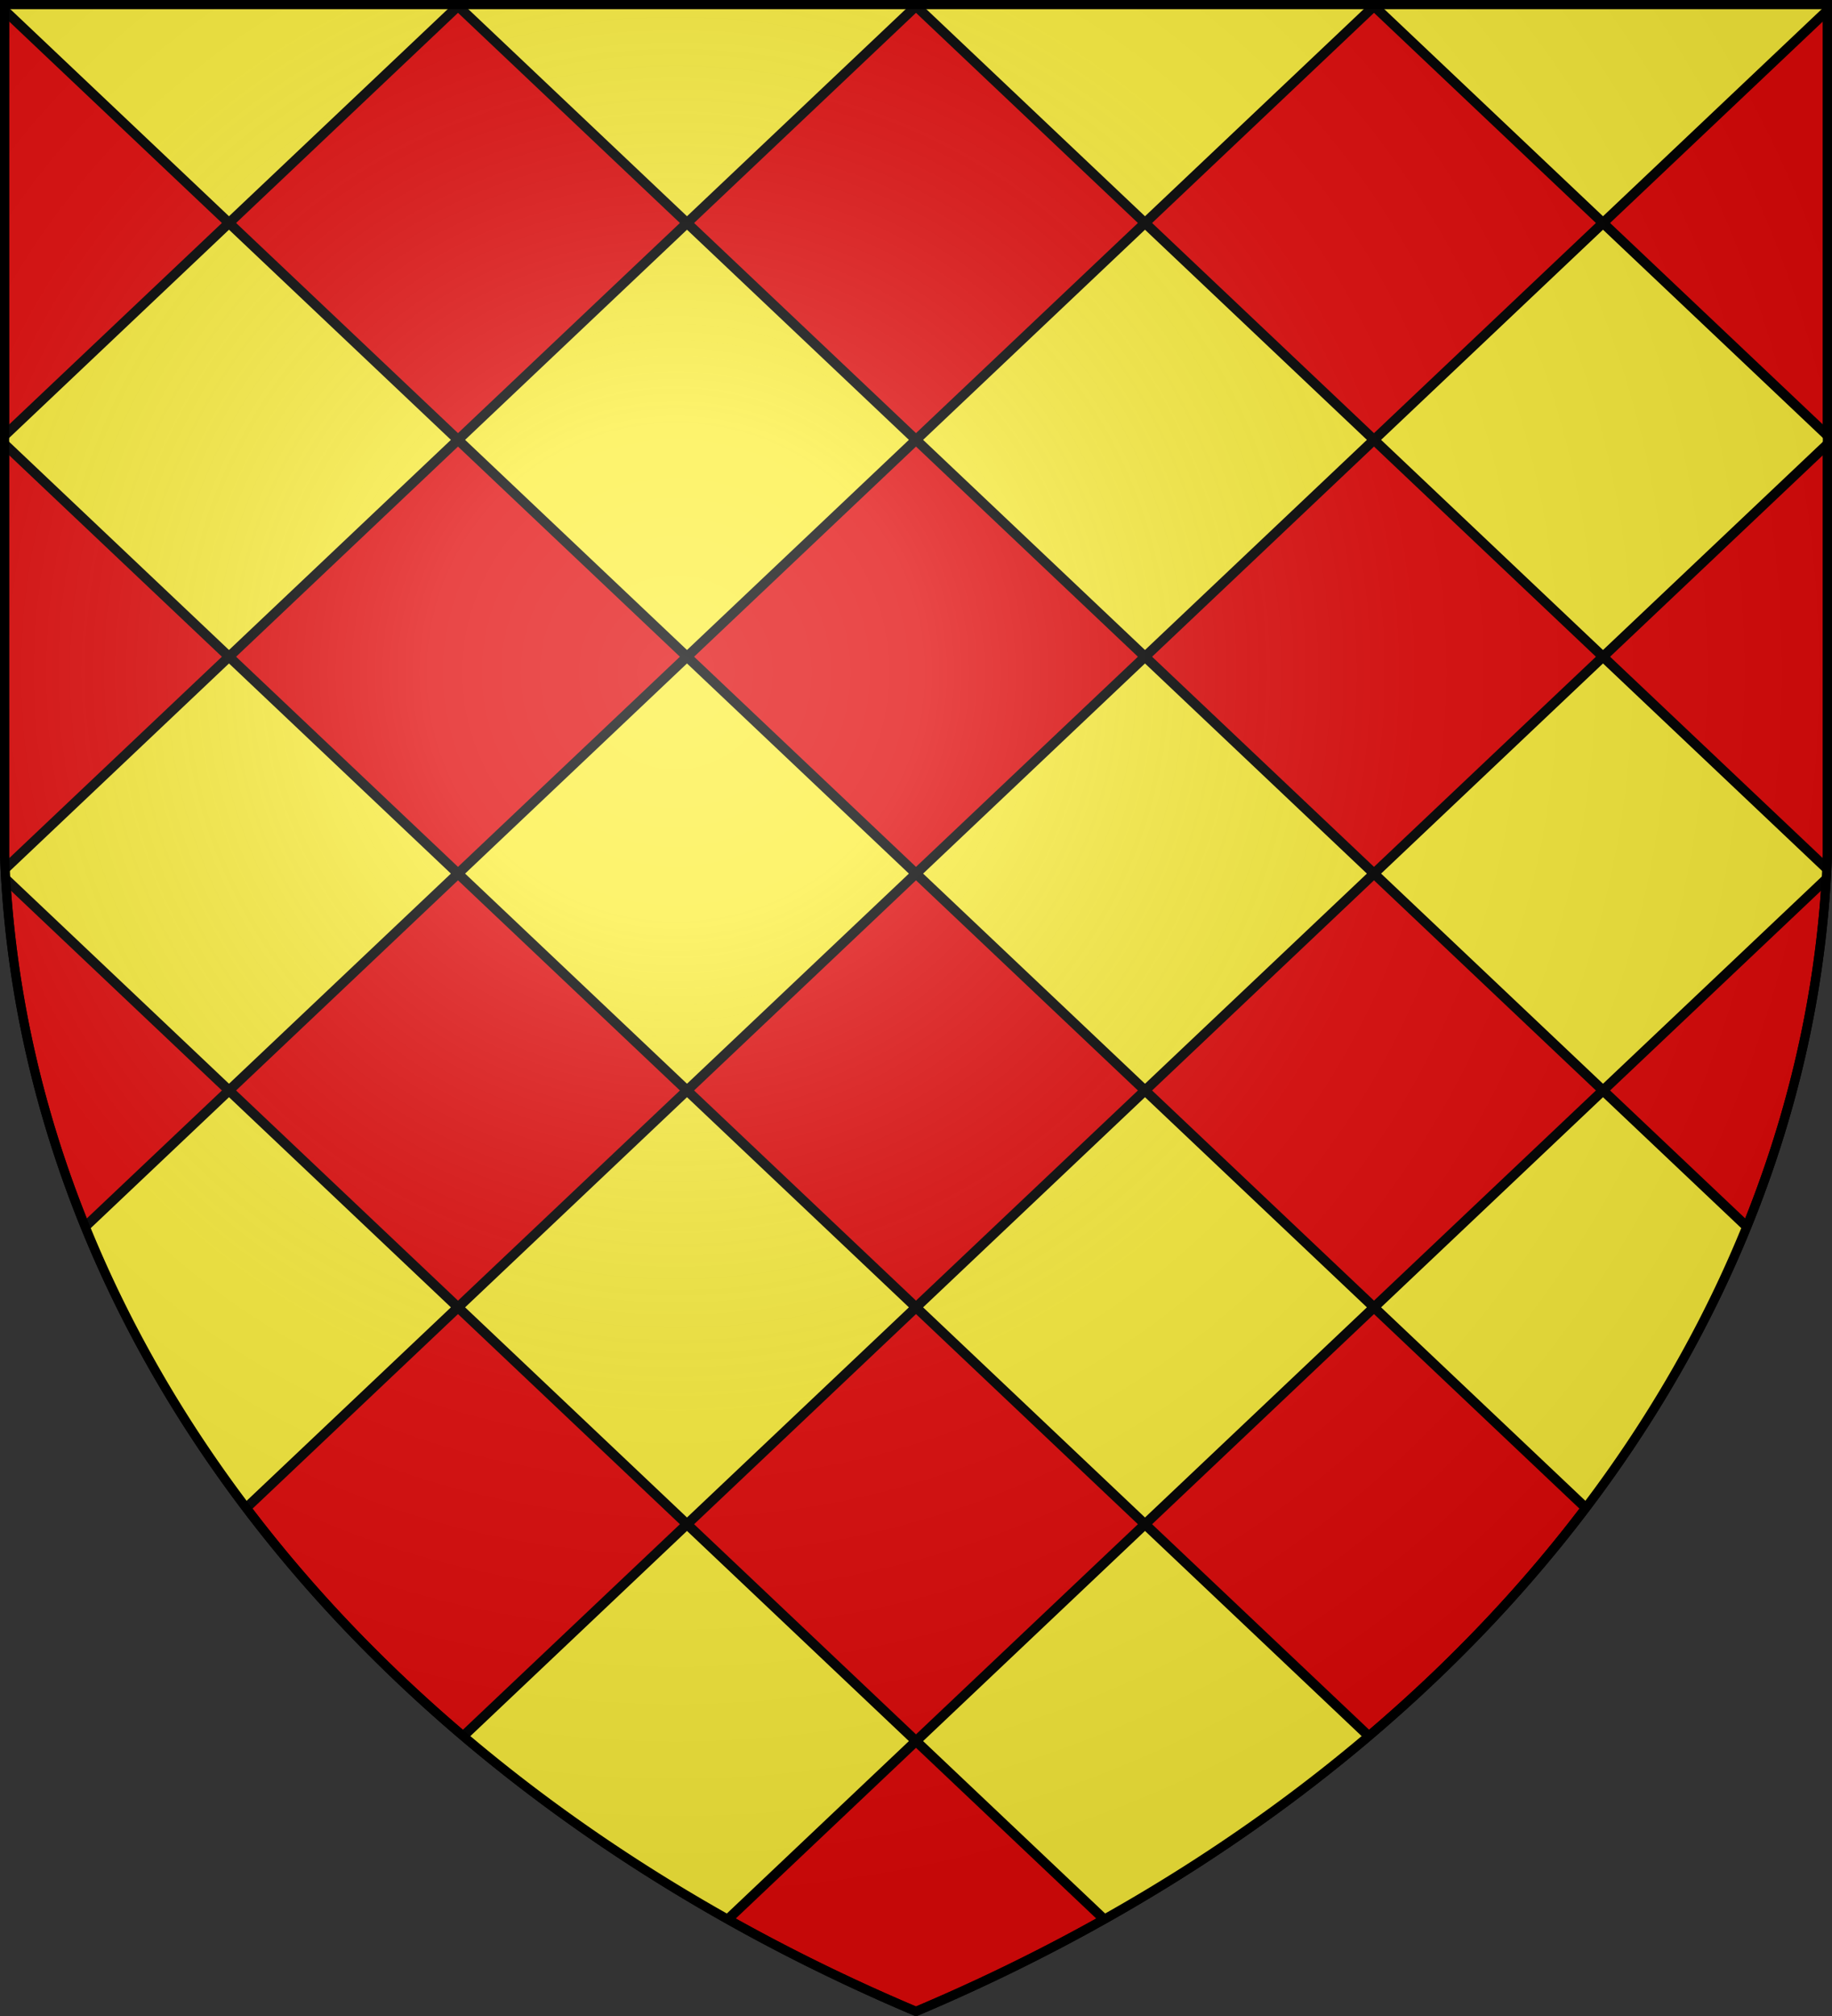 <svg xmlns="http://www.w3.org/2000/svg" xmlns:xlink="http://www.w3.org/1999/xlink" width="600" height="660" stroke="#000" stroke-width="3"><rect width="100%" height="100%" fill="#333333" stroke="none"/><radialGradient id="g" cx="221" cy="226" r="300" gradientTransform="translate(-77 -85)scale(1.35)" gradientUnits="userSpaceOnUse"><stop offset="0" stop-color="#fff" stop-opacity=".3"/><stop offset=".2" stop-color="#fff" stop-opacity=".25"/><stop offset=".6" stop-color="#666" stop-opacity=".13"/><stop offset="1" stop-opacity=".13"/></radialGradient><clipPath id="b"><path id="a" d="M1.5 1.5h597V280A570 445 0 0 1 300 658.5 570 445 0 0 1 1.5 280Z"/></clipPath><use xlink:href="#a" fill="#e20909"/><g stroke-width="3.2" clip-path="url(#b)"><g id="f"><g id="e"><g id="d"><path id="c" fill="#fcef3c" d="m0 2 75-71 75 71-75 71Z"/><use xlink:href="#c" y="142"/></g><use xlink:href="#d" y="284"/><use xlink:href="#c" y="568"/></g><use xlink:href="#e" x="150"/></g><use xlink:href="#f" x="300"/></g><use xlink:href="#a" fill="url(#g)"/></svg>
